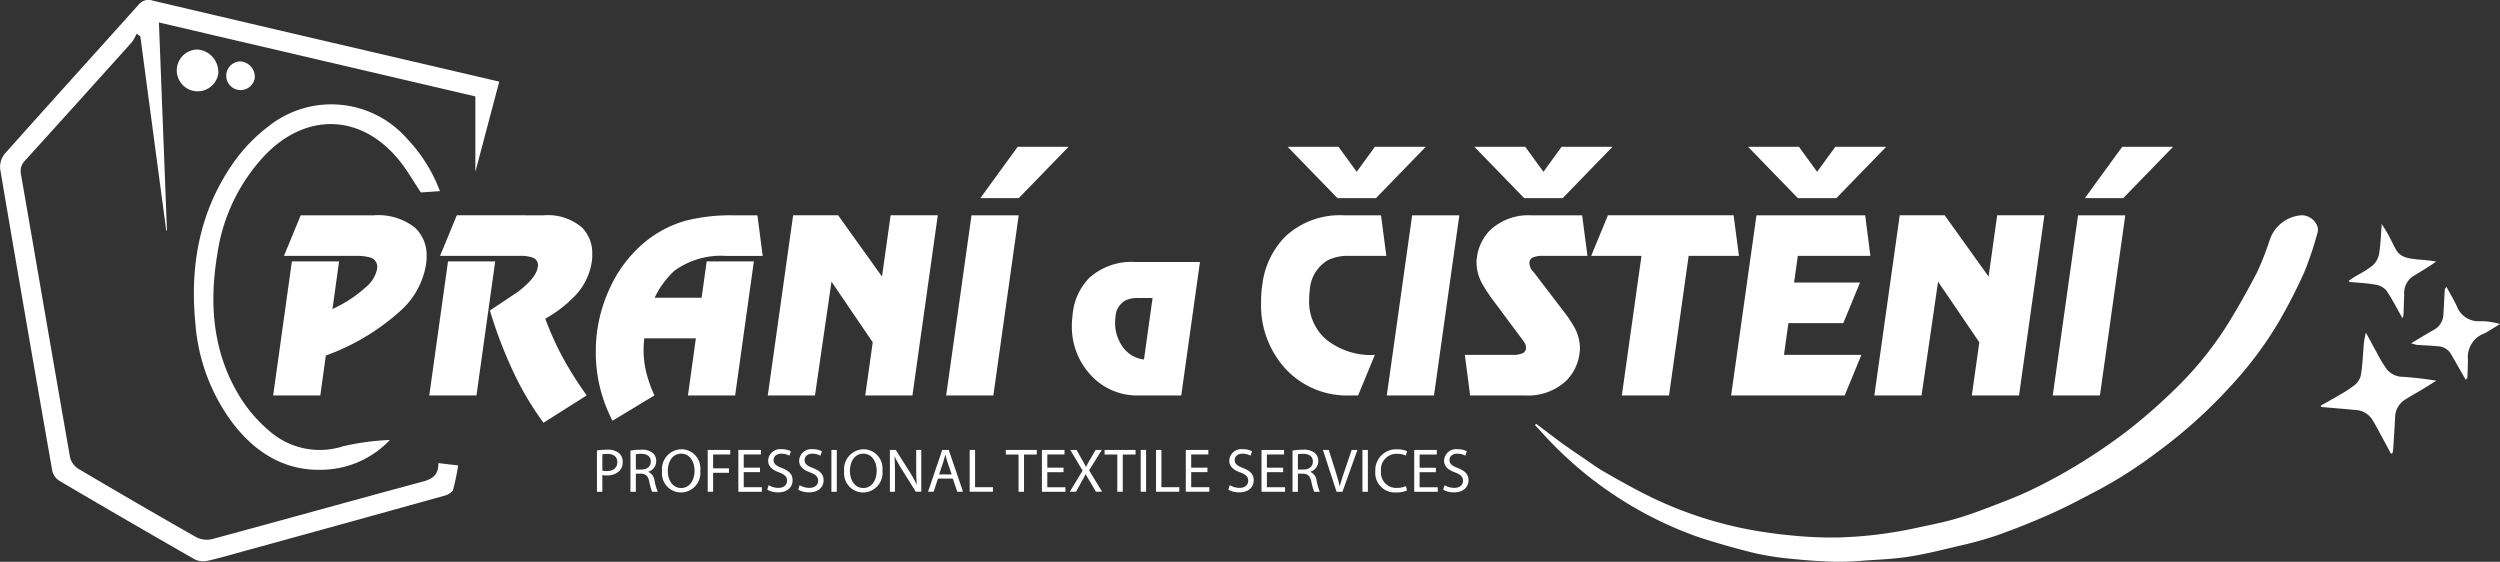 <svg xmlns="http://www.w3.org/2000/svg" width="283.999" height="63.818" viewBox="0 0 283.999 63.818">
  <rect x="0" y="0" width="283.999" height="63.818" fill="#333333" stroke="none"/>
  <g id="Vrstva_x0020_1" transform="translate(0.001 -0.008)">
    <path id="Path_87" data-name="Path 87" d="M4159.97,3138.255h.613v-1.9a2.1,2.1,0,0,0,.493.043,1.98,1.98,0,0,0,1.453-.521,1.4,1.4,0,0,0,.365-1.015,1.273,1.273,0,0,0-.415-.994,1.954,1.954,0,0,0-1.333-.394,7.228,7.228,0,0,0-1.177.09Zm.613-4.25a2.593,2.593,0,0,1,.577-.05c.678,0,1.121.3,1.121.931,0,.655-.451,1.015-1.191,1.015a2.026,2.026,0,0,1-.507-.05v-1.846Z" transform="translate(-4092.158 -3082.382)" fill="#fff"/>
    <path id="Path_88" data-name="Path 88" d="M4393.45,3138.246h.613v-2.058h.578c.558.021.812.268.952.923a6.358,6.358,0,0,0,.317,1.135h.635a7.5,7.5,0,0,1-.367-1.3,1.18,1.18,0,0,0-.7-.957v-.022a1.246,1.246,0,0,0,.9-1.212,1.177,1.177,0,0,0-.374-.9,1.94,1.94,0,0,0-1.375-.389,6.4,6.4,0,0,0-1.177.1v4.687Zm.613-4.258a2.546,2.546,0,0,1,.606-.056c.648.008,1.092.276,1.092.887,0,.543-.416.9-1.072.9h-.626Z" transform="translate(-4321.832 -3082.372)" fill="#fff"/>
    <path id="Path_89" data-name="Path 89" d="M4615.727,3130.77a2.257,2.257,0,0,0-2.206,2.5,2.178,2.178,0,0,0,2.135,2.411,2.225,2.225,0,0,0,2.206-2.5A2.163,2.163,0,0,0,4615.727,3130.77Zm-.028.5c1.022,0,1.516.986,1.516,1.932,0,1.077-.551,1.971-1.523,1.971s-1.516-.908-1.516-1.924C4614.175,3132.208,4614.683,3131.271,4615.7,3131.271Zm3.011,4.327h.612v-2.15h1.8v-.507h-1.8v-1.578h1.947v-.516h-2.559v4.751Z" transform="translate(-4538.314 -3079.726)" fill="#fff"/>
    <path id="Path_90" data-name="Path 90" d="M5147.829,3137.566h-1.847v-1.5h1.953v-.516h-2.566v4.751h2.671v-.516h-2.058v-1.712h1.847Z" transform="translate(-5061.494 -3084.428)" fill="#fff"/>
    <path id="Path_91" data-name="Path 91" d="M5346.8,3135.367a2.477,2.477,0,0,0,1.212.3c1.122,0,1.665-.634,1.665-1.366,0-.7-.41-1.085-1.213-1.4-.655-.254-.944-.471-.944-.915,0-.325.245-.713.9-.713a1.892,1.892,0,0,1,.9.226l.168-.5a2.151,2.151,0,0,0-1.05-.234,1.367,1.367,0,0,0-1.536,1.291c0,.669.477,1.071,1.254,1.346.641.246.895.5.895.946,0,.477-.367.809-.995.809a2.155,2.155,0,0,1-1.1-.31Zm3.523,0a2.482,2.482,0,0,0,1.213.3c1.121,0,1.664-.634,1.664-1.366,0-.7-.409-1.085-1.212-1.4-.655-.254-.946-.471-.946-.915,0-.325.247-.713.9-.713a1.894,1.894,0,0,1,.9.226l.167-.5a2.146,2.146,0,0,0-1.048-.234,1.368,1.368,0,0,0-1.537,1.291c0,.669.478,1.071,1.254,1.346.642.246.9.5.9.946,0,.477-.368.809-1,.809a2.158,2.158,0,0,1-1.1-.31Zm3.764-4.519v4.751h.613v-4.751Zm3.656-.078a2.257,2.257,0,0,0-2.205,2.5,2.178,2.178,0,0,0,2.136,2.411,2.225,2.225,0,0,0,2.206-2.5A2.164,2.164,0,0,0,5357.743,3130.77Zm-.027.5c1.023,0,1.517.986,1.517,1.932,0,1.077-.552,1.971-1.522,1.971s-1.517-.908-1.517-1.924C5356.193,3132.208,5356.7,3131.271,5357.716,3131.271Z" transform="translate(-5259.641 -3079.726)" fill="#fff"/>
    <path id="Path_92" data-name="Path 92" d="M6201.7,3140.3v-2.03c0-.789-.014-1.361-.048-1.959l.02-.007a15.2,15.2,0,0,0,.89,1.585l1.508,2.411h.62v-4.751h-.577v1.988c0,.74.013,1.318.07,1.951l-.013.008a13.542,13.542,0,0,0-.855-1.545l-1.521-2.4h-.669v4.751Zm6.57-1.494.508,1.494h.654l-1.622-4.751h-.74l-1.614,4.751h.635l.494-1.494Zm-1.559-.48.465-1.375c.092-.288.17-.577.24-.859h.014c.07.274.142.557.245.867l.466,1.366Zm3.475,1.974h2.644v-.515h-2.03v-4.235h-.613v4.751Z" transform="translate(-6100.034 -3084.428)" fill="#fff"/>
    <path id="Path_93" data-name="Path 93" d="M7010.647,3140.311h.62v-4.229h1.452v-.521H7009.2v.521h1.446Zm5.114-2.735h-1.845v-1.5h1.952v-.516H7013.3v4.751h2.671v-.515h-2.058v-1.712h1.845v-.507Z" transform="translate(-6894.941 -3084.438)" fill="#fff"/>
    <path id="Path_94" data-name="Path 94" d="M7458.672,3140.3l-1.481-2.439,1.446-2.312h-.705l-.649,1.115c-.176.3-.295.522-.428.8h-.023c-.125-.254-.26-.493-.436-.8l-.627-1.115h-.713l1.4,2.348-1.452,2.4h.706l.57-1.043c.246-.416.381-.669.515-.945h.013c.147.276.3.535.55.937l.608,1.051Z" transform="translate(-7333.473 -3084.428)" fill="#fff"/>
    <path id="Path_95" data-name="Path 95" d="M7698.967,3140.3h.619v-4.23h1.453v-.521h-3.519v.521h1.446Zm2.656-4.751v4.751h.613v-4.751Zm1.74,4.751h2.644v-.516h-2.03v-4.235h-.613Zm5.843-2.736h-1.846v-1.5h1.95v-.515h-2.565v4.751h2.673v-.516h-2.058v-1.712h1.846v-.508Z" transform="translate(-7572.041 -3084.428)" fill="#fff"/>
    <path id="Path_96" data-name="Path 96" d="M8560.12,3135.377a2.468,2.468,0,0,0,1.213.3c1.12,0,1.665-.634,1.665-1.366,0-.7-.41-1.085-1.214-1.4-.655-.254-.945-.472-.945-.916,0-.325.246-.712.9-.712a1.9,1.9,0,0,1,.9.225l.17-.5a2.155,2.155,0,0,0-1.05-.234,1.367,1.367,0,0,0-1.535,1.291c0,.669.477,1.071,1.252,1.347.643.246.9.5.9.945,0,.477-.368.809-1,.809a2.147,2.147,0,0,1-1.1-.31Z" transform="translate(-8420.579 -3079.736)" fill="#fff"/>
    <path id="Path_97" data-name="Path 97" d="M8793.467,3137.566h-1.845v-1.5h1.952v-.516h-2.564v4.751h2.671v-.516h-2.059v-1.712h1.845Z" transform="translate(-8647.704 -3084.428)" fill="#fff"/>
    <path id="Path_98" data-name="Path 98" d="M9007.2,3138.246h.612v-2.058h.579c.556.021.811.268.952.923a6.421,6.421,0,0,0,.315,1.135h.637a7.29,7.29,0,0,1-.368-1.3,1.173,1.173,0,0,0-.7-.957v-.022a1.247,1.247,0,0,0,.9-1.212,1.177,1.177,0,0,0-.375-.9,1.936,1.936,0,0,0-1.372-.389,6.417,6.417,0,0,0-1.179.1v4.687Zm.612-4.258a2.575,2.575,0,0,1,.607-.056c.647.008,1.092.276,1.092.887,0,.543-.416.9-1.072.9h-.627Z" transform="translate(-8860.371 -3082.372)" fill="#fff"/>
    <path id="Path_99" data-name="Path 99" d="M9220.836,3135.609l1.7-4.751h-.654l-.8,2.347c-.211.619-.41,1.219-.543,1.769h-.016c-.125-.556-.3-1.134-.5-1.777l-.742-2.339h-.662l1.549,4.751Zm2.27-4.751v4.751h.615v-4.751Zm4.936,4.11a2.467,2.467,0,0,1-1,.2,1.727,1.727,0,0,1-1.824-1.91,1.765,1.765,0,0,1,1.852-1.96,2.209,2.209,0,0,1,.959.2l.148-.5a2.554,2.554,0,0,0-1.127-.212,2.365,2.365,0,0,0-2.482,2.5,2.22,2.22,0,0,0,2.348,2.4,3.037,3.037,0,0,0,1.256-.226l-.127-.486Zm3.408-2.094H9229.6v-1.5h1.953v-.516h-2.564v4.751h2.672v-.516H9229.6v-1.712h1.846Z" transform="translate(-9068.334 -3079.735)" fill="#fff"/>
    <path id="Path_100" data-name="Path 100" d="M10057,3135.377a2.469,2.469,0,0,0,1.211.3c1.122,0,1.666-.634,1.666-1.366,0-.7-.411-1.085-1.213-1.4-.656-.254-.945-.472-.945-.916,0-.325.246-.712.9-.712a1.9,1.9,0,0,1,.9.225l.168-.5a2.144,2.144,0,0,0-1.048-.234,1.368,1.368,0,0,0-1.536,1.291c0,.669.478,1.071,1.253,1.347.643.246.9.5.9.945,0,.477-.368.809-1,.809a2.159,2.159,0,0,1-1.1-.31Z" transform="translate(-9893.059 -3079.736)" fill="#fff"/>
    <path id="Path_101" data-name="Path 101" d="M10696.369,1523.737c1,.749,1.98,1.509,2.988,2.245.707.517,1.443,1.006,2.172,1.5.857.581,1.686,1.2,2.59,1.719,1.705.974,3.416,1.943,5.191,2.813a44.869,44.869,0,0,0,10.344,3.549,50.576,50.576,0,0,0,5.641.841,43.846,43.846,0,0,0,5.457.236,47.383,47.383,0,0,0,8.707-1.064c1.443-.312,2.9-.591,4.322-.987,1.328-.369,2.631-.839,3.916-1.33,1.668-.638,3.352-1.267,4.949-2.039a59.033,59.033,0,0,0,5.342-2.909,64.155,64.155,0,0,0,5.555-3.8,62.226,62.226,0,0,0,5.088-4.425,39.785,39.785,0,0,0,6.08-7.336c1.287-2.042,2.455-4.144,3.561-6.265a33.219,33.219,0,0,0,1.41-3.6,4.1,4.1,0,0,1,3.543-2.837c1.123-.091,2.189,1.034,1.9,1.967a40.146,40.146,0,0,1-1.459,4.382,60.561,60.561,0,0,1-2.949,5.764,42.425,42.425,0,0,1-5.354,7.168,56.369,56.369,0,0,1-8.4,7.587,51.485,51.485,0,0,1-6.7,4.318c-1.771.918-3.529,1.873-5.355,2.689-2.031.907-4.105,1.736-6.207,2.485a42.4,42.4,0,0,1-4.377,1.206c-1.871.447-3.748.917-5.65,1.213-1.7.267-3.432.329-5.152.449a32.76,32.76,0,0,1-3.3.124c-1.592-.05-3.18-.155-4.752-.322a32.827,32.827,0,0,1-4.293-.658c-2.174-.528-4.32-1.152-6.428-1.833a43.321,43.321,0,0,1-17.969-12.124c-.178-.207-.377-.4-.564-.595C10696.268,1523.822,10696.318,1523.779,10696.369,1523.737Z" transform="translate(-10521.855 -1475.579)" fill="#fff"/>
    <path id="Path_102" data-name="Path 102" d="M16181.375,2331.447c-.336-.627-.67-1.256-1.01-1.879-.395-.717-.756-1.457-1.209-2.134a2.442,2.442,0,0,0-1.916-.951c-1.258-.129-2.525-.223-3.789-.332-.012-.052-.02-.106-.031-.16.67-.38,1.346-.748,2.006-1.143a14.523,14.523,0,0,0,1.889-1.232,2,2,0,0,0,.652-1.113c.168-.971.209-1.964.291-2.95a8.74,8.74,0,0,1,.277-1.854c.408.748.8,1.5,1.217,2.241a16.08,16.08,0,0,0,1.168,1.947,2.392,2.392,0,0,0,1.793.836,37.866,37.866,0,0,1,3.83.443c-.594.364-1.187.732-1.783,1.092-.576.346-1.166.668-1.732,1.029a2.425,2.425,0,0,0-1.176,2.045c-.055,1.2-.141,2.408-.217,3.613-.01.157-.057.314-.082.47Z" transform="translate(-15909.771 -2279.909)" fill="#fff"/>
    <path id="Path_103" data-name="Path 103" d="M16808.936,2009.462c-.605-1.051-1.164-2.04-1.734-3.021a1.825,1.825,0,0,0-1.52-.784c-.754-.087-1.518-.095-2.271-.154a4.16,4.16,0,0,1-.67-.187c.9-.537,1.7-1.032,2.514-1.488a2.067,2.067,0,0,0,1.146-1.774c.057-.948.1-1.9.16-2.845,0-.066.078-.128.188-.3.428.792.842,1.483,1.182,2.214a2.621,2.621,0,0,0,2.674,1.686,8,8,0,0,1,2.227.323c-.514.315-1.02.634-1.537.941-.166.1-.344.162-.52.245a2.863,2.863,0,0,0-1.59,2.848c0,.677-.029,1.354-.061,2.031C16809.119,2009.282,16809.01,2009.36,16808.936,2009.462Z" transform="translate(-16528.832 -1966.316)" fill="#fff"/>
    <path id="Path_104" data-name="Path 104" d="M16366.972,1567.157c.291-.194.574-.4.869-.579a13.554,13.554,0,0,0,1.859-1.168,2.419,2.419,0,0,0,.732-1.323c.176-1.055.2-2.136.3-3.4.287.469.521.824.729,1.2.3.557.574,1.135.873,1.691.537.984,1.539,1.021,2.469,1.145a20.756,20.756,0,0,1,2.117.239c-.307.207-.609.423-.926.621q-.879.549-1.766,1.082a2.327,2.327,0,0,0-.939,2.141c-.045.74-.053,1.482-.088,2.222a1.48,1.48,0,0,1-.113.371c-.633-1.112-1.176-2.207-1.865-3.2a2.149,2.149,0,0,0-1.312-.632c-.932-.164-1.885-.2-2.83-.286-.037-.044-.072-.088-.109-.132Z" transform="translate(-16100.168 -1535.24)" fill="#fff"/>
    <path id="Path_105" data-name="Path 105" d="M1908.9,1520.826h-5.36l2.129-15.231h5.361l-.752,5.411a14.633,14.633,0,0,0,3.758-2.454,3.7,3.7,0,0,0,1.3-2.029,1.376,1.376,0,0,0,.025-.3,1.064,1.064,0,0,0-.827-1.077,5.433,5.433,0,0,0-1.6-.176h-8.166l1.9-4.609h8.317a6.7,6.7,0,0,1,4.66,1.4,4.257,4.257,0,0,1,1.328,3.282,6.476,6.476,0,0,1-.075.952,9,9,0,0,1-2.781,5.11,25.517,25.517,0,0,1-8.593,5.186l-.626,4.533Z" transform="translate(-1872.511 -1475.894)" fill="#fff"/>
    <path id="Path_106" data-name="Path 106" d="M3004.481,1500.35a5.949,5.949,0,0,1,4.359,1.4,4.133,4.133,0,0,1,1.153,3.056v.3a4.132,4.132,0,0,1-.051.526,7.112,7.112,0,0,1-1.828,3.782,14.21,14.21,0,0,1-3.457,2.679,34.829,34.829,0,0,0,2.053,4.533,41.016,41.016,0,0,0,2.655,4.183l-4.91,3.105a34.108,34.108,0,0,1-3.557-6.06,50.86,50.86,0,0,1-2.53-6.686q1.578-1.051,3.182-2.128,2.079-1.579,2.254-2.805a.9.9,0,0,0-.576-1.076,3.965,3.965,0,0,0-1.454-.2h-9.068l1.9-4.609Zm-7.64,20.466h-5.361l2.13-15.231h5.36Z" transform="translate(-2942.716 -1475.884)" fill="#fff"/>
    <path id="Path_107" data-name="Path 107" d="M4167.551,1520.836h-5.361l.9-6.488h-5.862a11.292,11.292,0,0,0-.075,1.3,10.671,10.671,0,0,0,.313,2.616,15.443,15.443,0,0,0,.914,2.567l-4.758,2.879a16.749,16.749,0,0,1-1.9-7.864,18.2,18.2,0,0,1,.149-2.3,17.366,17.366,0,0,1,1.628-5.284,14.6,14.6,0,0,1,3.433-4.534,12.759,12.759,0,0,1,5.034-2.755,21.068,21.068,0,0,1,5.487-.6h2.629l.6,4.609h-4.208a8.963,8.963,0,0,0-5.836,1.7,10.017,10.017,0,0,0-2.231,3.056h5.336l.576-4.134h5.36Z" transform="translate(-4084.041 -1475.904)" fill="#fff"/>
    <path id="Path_108" data-name="Path 108" d="M5366.733,1520.826h-5.36l.851-6.037-4.684-6.89-1.879,12.927h-5.36l2.88-20.466h5.11l4.987,6.964.977-6.964h5.36Z" transform="translate(-5263.083 -1475.894)" fill="#fff"/>
    <path id="Path_109" data-name="Path 109" d="M6598.851,1520.826h-5.36l2.88-20.466h5.361Z" transform="translate(-6486.008 -1475.894)" fill="#fff"/>
    <path id="Path_110" data-name="Path 110" d="M7478.688,1830.223h-1.554a3.407,3.407,0,0,0-1.477.251,2.236,2.236,0,0,0-1.177,1.836,6.662,6.662,0,0,0-.052.679,4.625,4.625,0,0,0,.89,2.816,3.425,3.425,0,0,0,2.393,1.408Zm3.257,11.072h-4.834a7.117,7.117,0,0,1-5.437-2.308,8.036,8.036,0,0,1-2.154-5.7q0-.326.037-.715c.026-.26.047-.464.063-.615a6.807,6.807,0,0,1,1.9-4.04,7.161,7.161,0,0,1,5.211-1.781h7.34Z" transform="translate(-7347.757 -1796.363)" fill="#fff"/>
    <path id="Path_111" data-name="Path 111" d="M8799.132,1520.816h-.926a9.531,9.531,0,0,1-7.391-3.106,10.689,10.689,0,0,1-2.706-7.465q0-.451.025-.939a8.6,8.6,0,0,1,.1-.94,9.411,9.411,0,0,1,2.579-5.56,9.106,9.106,0,0,1,6.74-2.455h4.183l.6,4.609h-4.183a5.23,5.23,0,0,0-2.43.476,4.193,4.193,0,0,0-2.079,3.407,8.953,8.953,0,0,0-.075,1.127,5.65,5.65,0,0,0,1.905,4.46,8.09,8.09,0,0,0,5.561,1.778l-1.905,4.609Z" transform="translate(-8644.852 -1475.884)" fill="#fff"/>
    <path id="Path_112" data-name="Path 112" d="M9669.451,1520.826h-5.361l2.881-20.466h5.36Z" transform="translate(-9506.552 -1475.894)" fill="#fff"/>
    <path id="Path_113" data-name="Path 113" d="M10221.949,1504.969h-5.036a2.762,2.762,0,0,0-1.151.176.666.666,0,0,0-.4.5,1.45,1.45,0,0,0,.277.952,4.659,4.659,0,0,1,.4.476l3.155,4.133a14.867,14.867,0,0,1,1.3,1.929,4.952,4.952,0,0,1,.6,2.305v.325a1.6,1.6,0,0,0-.051.325,5.323,5.323,0,0,1-1.5,3.056,6.329,6.329,0,0,1-4.684,1.679h-6.238l-.6-4.609h5.386a2.767,2.767,0,0,0,1.152-.176.661.661,0,0,0,.4-.5,1.148,1.148,0,0,0-.2-.777c-.035-.066-.191-.284-.476-.651l-3.057-4.109a17.131,17.131,0,0,1-1.277-1.954,5.036,5.036,0,0,1-.6-2.3v-.325a1.851,1.851,0,0,0,.051-.325,5.329,5.329,0,0,1,1.5-3.056,6.331,6.331,0,0,1,4.685-1.678h5.762Z" transform="translate(-10041.617 -1475.894)" fill="#fff"/>
    <path id="Path_114" data-name="Path 114" d="M11105.286,1504.969h-5.715l-2.229,15.857h-5.361l2.231-15.857h-5.713l1.9-4.609h14.278Z" transform="translate(-10907.742 -1475.894)" fill="#fff"/>
    <path id="Path_115" data-name="Path 115" d="M12078.631,1504.969h-8.241l-.427,3.031h7.491l-1.9,4.609h-6.237l-.5,3.608h8.795l-1.9,4.609h-12.9l2.88-20.466h12.35Z" transform="translate(-11866.158 -1475.894)" fill="#fff"/>
    <path id="Path_116" data-name="Path 116" d="M13078.033,1520.826h-5.363l.854-6.037-4.686-6.89-1.879,12.927h-5.361l2.883-20.466h5.109l4.986,6.964.977-6.964h5.361Z" transform="translate(-12848.674 -1475.894)" fill="#fff"/>
    <path id="Path_117" data-name="Path 117" d="M14310.26,1520.826h-5.358l2.875-20.466h5.364Z" transform="translate(-14071.711 -1475.894)" fill="#fff"/>
    <path id="Path_118" data-name="Path 118" d="M6835.8,1023.2h5.781l-5.657,5.827h-4.361Z" transform="translate(-6720.197 -1006.512)" fill="#fff"/>
    <path id="Path_119" data-name="Path 119" d="M14532.94,1023.2h5.779l-5.659,5.827h-4.361Z" transform="translate(-14291.862 -1006.512)" fill="#fff"/>
    <path id="Path_120" data-name="Path 120" d="M8983.156,1023.18l-2.062,2.838-2.064-2.838h-5.779l5.656,5.827h4.377l5.654-5.827Z" transform="translate(-8826.974 -1006.493)" fill="#fff"/>
    <path id="Path_121" data-name="Path 121" d="M10284.307,1023.18l-2.063,2.838-2.063-2.838h-5.78l5.657,5.827h4.375l5.654-5.827Z" transform="translate(-10106.912 -1006.493)" fill="#fff"/>
    <path id="Path_122" data-name="Path 122" d="M12191.607,1023.18l-2.065,2.838-2.062-2.838h-5.779l5.655,5.827h4.374l5.658-5.827Z" transform="translate(-11983.121 -1006.493)" fill="#fff"/>
    <path id="Path_123" data-name="Path 123" d="M56.713,9.277,54,19.529V10.961L18.052,2.56c.308,7.964.612,15.794.915,23.624l-.085.009q-1.471-11.03-2.942-22.06l-.42-.3a5,5,0,0,1-.541.966Q8.94,11.528,2.864,18.226a1.705,1.705,0,0,0-.474,1.633C4.253,30.552,6.077,41.253,7.954,51.944a2.13,2.13,0,0,0,.909,1.294q6.684,3.961,13.44,7.8a2.625,2.625,0,0,0,1.8.209c8-2.157,15.971-4.39,23.969-6.541,1.118-.3,1.753-.8,1.726-2.092l2.244.268a24.964,24.964,0,0,1-.571,2.763c-.093.293-.574.56-.928.658Q39.3,59.438,28.038,62.527c-1.478.408-2.949.848-4.443,1.185a2.251,2.251,0,0,1-1.482-.166Q14.37,59.122,6.686,54.593a1.827,1.827,0,0,1-.754-1.135Q2.926,36.344.019,19.212a2.36,2.36,0,0,1,.514-1.726C5.56,11.833,10.646,6.232,15.692.6A1.466,1.466,0,0,1,17.368.082c13.02,3.068,26.05,6.1,39.344,9.2Z" transform="translate(0 0)" fill="#fff"/>
    <path id="Path_124" data-name="Path 124" d="M1379.365,736.863l-2.171.149c-.822-1.227-1.555-2.536-2.489-3.681-4.262-5.221-10.462-5.45-15.174-.6a20.674,20.674,0,0,0-5.463,11.328c-.962,5.762-.483,11.363,2.723,16.417a16.56,16.56,0,0,0,3.6,3.967,8.654,8.654,0,0,0,7.961,1.407,28.1,28.1,0,0,1,5.323-.718,10.81,10.81,0,0,1-6.829,3.335c-4.638.431-8.175-1.6-10.941-5.142a21.61,21.61,0,0,1-4.328-11.471c-.642-6.622.514-12.872,4.438-18.375a18.7,18.7,0,0,1,3.914-4.01,11.445,11.445,0,0,1,15.711,1.451,17.546,17.546,0,0,1,3.719,5.945Z" transform="translate(-1329.386 -715.143)" fill="#fff"/>
    <path id="Path_125" data-name="Path 125" d="M1238.317,347.8a2.373,2.373,0,1,1-2.343-2.749A2.571,2.571,0,0,1,1238.317,347.8Z" transform="translate(-1213.521 -339.417)" fill="#fff"/>
    <path id="Path_126" data-name="Path 126" d="M1581.03,429.678a1.63,1.63,0,1,1-1.609-1.888A1.765,1.765,0,0,1,1581.03,429.678Z" transform="translate(-1552.09 -420.808)" fill="#fff"/>
  </g>
</svg>
